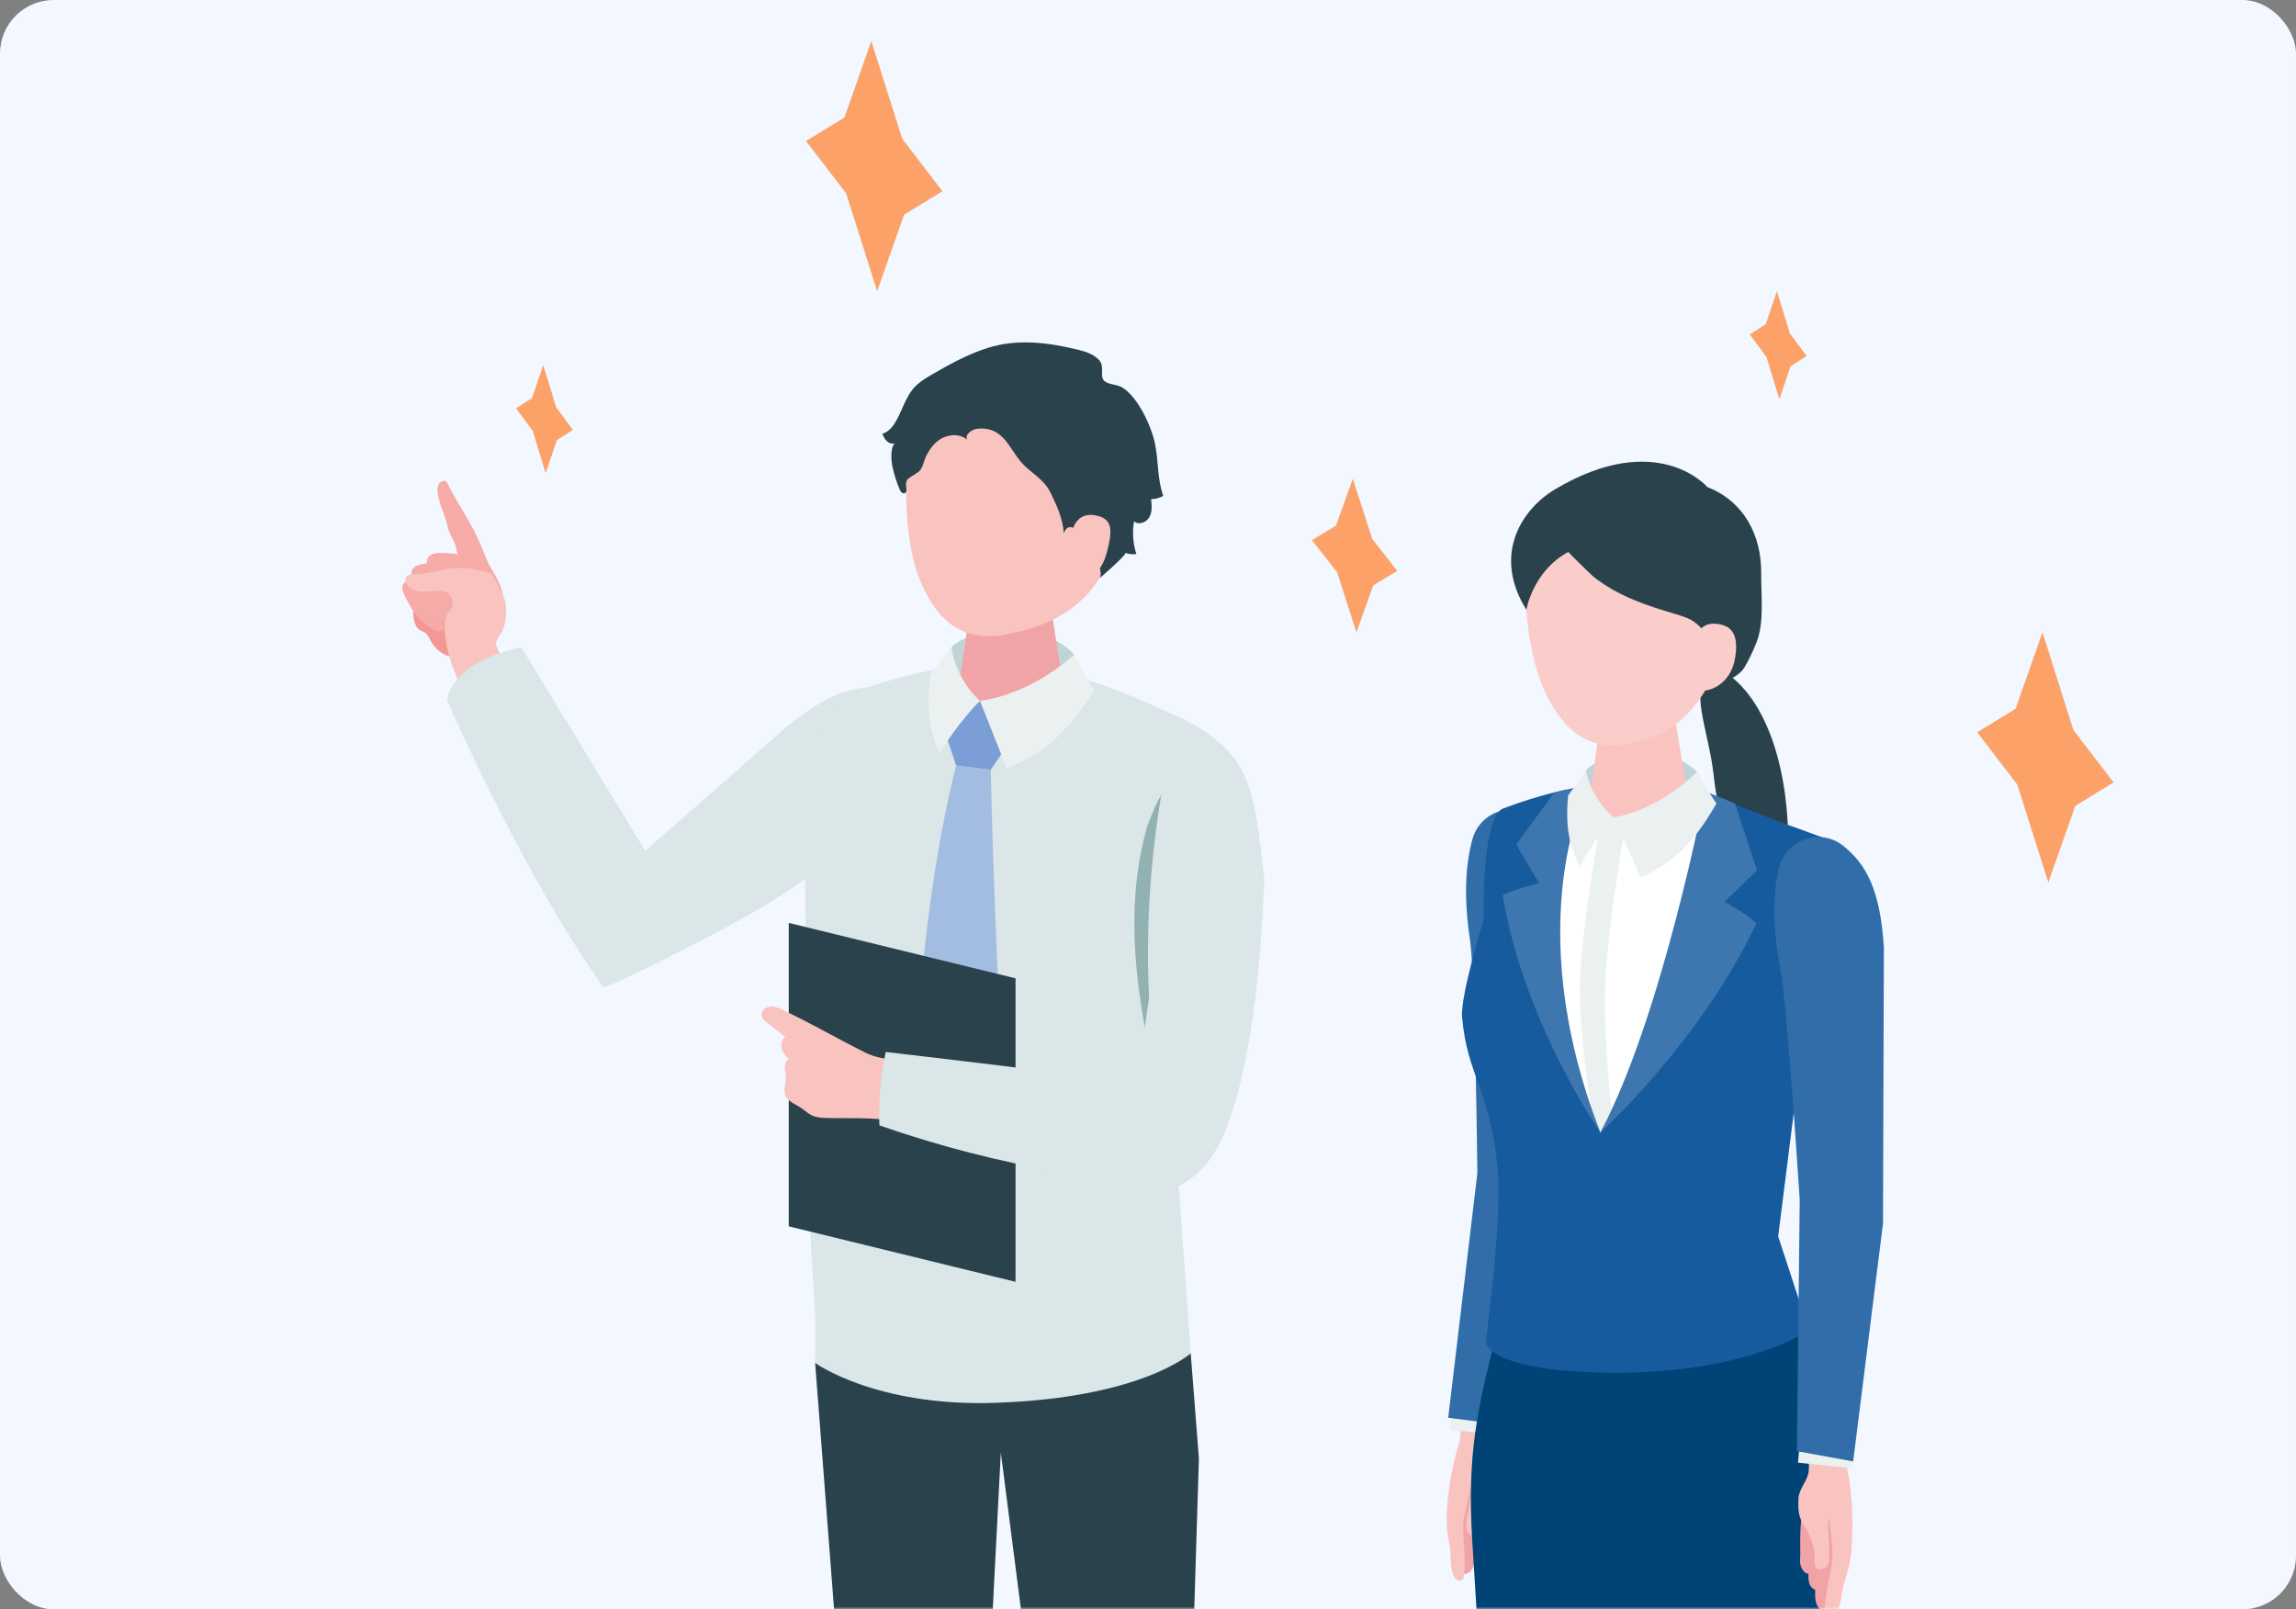 <svg width="428" height="300" viewBox="0 0 428 300" fill="none" xmlns="http://www.w3.org/2000/svg">
<rect x="0" y="0" width="428" height="300" fill="#808080" stroke="none"/>
<rect width="428" height="300" rx="10" fill="#F3F7FF"/>
<mask id="mask0_532_18" style="mask-type:alpha" maskUnits="userSpaceOnUse" x="0" y="0" width="428" height="300">
<rect width="428" height="300" rx="10" fill="#F3F7FF"/>
</mask>
<g mask="url(#mask0_532_18)">
<g clip-path="url(#clip0_532_18)">
<path d="M77.671 116.904C78.095 117.55 78.656 117.55 79.207 117.932C79.822 118.345 79.992 118.992 80.363 119.617C81.157 120.931 82.397 122.044 83.924 122.383C85.248 122.68 86.7 122.521 88.057 122.69C88.417 122.733 88.788 122.754 89.117 122.606C89.434 122.457 89.657 122.16 89.858 121.874C90.791 120.528 91.543 118.759 90.812 117.296C90.505 116.692 89.986 116.226 89.477 115.77C88.3 114.731 87.124 113.703 85.958 112.665C85.365 112.145 84.761 111.615 84.04 111.287C82.726 110.704 81.2 110.884 79.801 111.245C79.101 111.425 78.391 111.658 77.84 112.114C76.653 113.089 76.908 115.696 77.692 116.893L77.671 116.904Z" fill="#F49895"/>
<path d="M83.945 91.161C83.701 90.695 83.457 90.239 83.235 89.773C82.79 89.466 82.132 89.709 81.836 90.165C81.539 90.61 81.518 91.193 81.571 91.733C81.74 93.588 82.694 95.358 83.182 97.149C83.383 97.87 83.521 98.612 83.807 99.3C84.019 99.788 84.294 100.244 84.528 100.731C85.132 102.013 85.322 103.444 85.513 104.854C85.492 104.684 83.934 106.179 83.871 106.783C83.807 107.471 83.871 108.955 84.559 109.263C87.453 110.577 90.049 112.188 93.366 111.933C93.515 111.923 93.695 111.891 93.78 111.774C93.843 111.679 93.843 111.552 93.822 111.435C93.621 109.506 92.656 107.779 91.671 106.147C90.727 104.589 90.282 103.137 89.593 101.515C88.099 97.965 85.799 94.627 83.955 91.172L83.945 91.161Z" fill="#F6ABA8"/>
<path d="M79.928 103.752C79.578 104.154 79.451 104.78 79.674 105.744C80.479 109.167 81.263 111.679 83.913 114.053C84.231 114.339 84.57 114.615 84.973 114.742C85.386 114.858 85.884 114.774 86.128 114.424C86.425 114 86.234 113.417 86.011 112.94C85.471 111.817 84.782 110.778 84.241 109.665C83.553 108.235 83.447 107.927 84.951 107.705C85.545 107.62 85.778 106.889 85.799 106.295C85.831 105.341 85.651 104.388 85.291 103.508C85.248 103.413 85.206 103.307 85.11 103.254C85.047 103.222 84.962 103.211 84.888 103.211C83.383 103.19 80.861 102.671 79.928 103.762V103.752Z" fill="#F6ABA8"/>
<path d="M76.929 106.062C76.632 106.507 76.59 107.143 76.939 108.065C78.19 111.35 79.303 113.745 82.238 115.738C82.588 115.981 82.959 116.215 83.383 116.278C83.807 116.342 84.284 116.183 84.485 115.812C84.729 115.346 84.464 114.795 84.178 114.36C83.5 113.321 82.683 112.378 81.995 111.34C81.115 110.015 80.977 109.718 82.44 109.305C83.012 109.135 83.15 108.393 83.086 107.8C82.991 106.857 82.683 105.924 82.217 105.097C82.164 105.002 82.101 104.907 82.005 104.875C81.931 104.854 81.857 104.854 81.783 104.875C80.288 105.055 77.724 104.875 76.939 106.072L76.929 106.062Z" fill="#F6ABA8"/>
<path d="M75.148 108.955C74.915 109.379 74.926 109.962 75.307 110.768C76.685 113.64 77.872 115.717 80.68 117.307C81.02 117.497 81.369 117.678 81.761 117.709C82.143 117.73 82.567 117.561 82.715 117.201C82.895 116.766 82.609 116.289 82.323 115.908C81.634 115.017 80.818 114.233 80.119 113.343C79.229 112.209 79.08 111.955 80.362 111.467C80.871 111.276 80.935 110.587 80.84 110.058C80.68 109.21 80.341 108.394 79.843 107.684C79.79 107.609 79.727 107.525 79.631 107.493C79.568 107.472 79.493 107.493 79.43 107.493C78.095 107.768 75.763 107.8 75.138 108.945L75.148 108.955Z" fill="#F6ABA8"/>
<path d="M94.066 111.742C94.045 111.679 94.023 111.615 93.992 111.552C93.451 110.174 92.709 108.849 92.01 107.546C91.872 107.281 91.713 107.016 91.459 106.867C91.3 106.772 91.109 106.729 90.929 106.698C89.551 106.433 88.099 105.998 86.7 105.882C85.439 105.786 84.241 106.094 83.001 106.094C81.126 106.486 79.377 107.079 77.448 107.047C76.833 107.047 76.113 107.016 75.742 107.514C75.297 108.097 75.721 108.955 76.282 109.421C78.211 111.022 80.553 109.898 82.779 110.237C82.98 110.269 83.171 110.312 83.341 110.418C83.531 110.534 83.659 110.725 83.775 110.916C84.252 111.668 84.771 112.368 84.252 113.184C83.786 113.904 83.288 114.392 83.065 115.261C82.662 116.861 83.012 118.557 83.245 120.147C83.754 123.199 84.994 126.05 86.35 128.805C86.403 128.922 86.478 129.049 86.594 129.091C86.711 129.134 86.838 129.091 86.954 129.049C89.901 127.915 92.667 126.315 95.126 124.322C94.278 123.411 92.285 121.026 92.497 119.67C92.603 118.991 93.483 118.101 93.748 117.402C94.055 116.596 94.246 115.748 94.309 114.89C94.394 113.798 94.415 112.77 94.066 111.742Z" fill="#F9C3C0"/>
<path d="M83.341 130.575C83.341 130.575 97.468 163.069 112.528 184.053C114.976 183.385 126.845 177.461 135.748 172.66C155.704 161.892 159.667 155.088 159.667 155.088C159.667 155.088 167.425 148.645 172.661 140.389C176.55 134.253 175.066 130.586 170.647 129.558C163.44 127.873 157.919 125.329 144.099 137.697C135.546 145.349 120.275 158.607 120.275 158.607L97.192 120.698C97.192 120.698 84.644 122.701 83.351 130.586L83.341 130.575Z" fill="#DAE6E7"/>
<path d="M221.952 252.293L219.472 217.415L227.081 148.369C228.078 142.413 225.693 136.362 219.196 133.426C204.274 126.664 186.798 118.281 158.608 129.346C154.75 130.861 153.298 135.514 151.973 139.435C150.373 144.13 149.599 149.185 149.78 154.166L150.087 162.719C150.225 179.04 150.362 195.35 150.5 211.671C150.585 222.015 151.104 232.221 151.836 242.532C152.153 247.068 151.931 254.084 151.931 254.084C151.931 254.084 160.42 261.651 185.558 261.513C212.944 261.365 221.941 252.293 221.941 252.293H221.952Z" fill="#DAE6E7"/>
<path d="M177.345 120.698C180.757 117.052 194.005 115.367 200.258 121.991C200.714 125.223 201.371 127.321 201.371 127.321L189.925 131.433L177.642 129.695C177.642 129.695 177.038 123.209 177.356 120.698H177.345Z" fill="#BFD4D5"/>
<path d="M188.611 109.602C193.539 109.602 196.156 112.378 196.156 114.773L198.658 130.861C198.435 133.648 193.698 135.906 188.081 135.906C182.464 135.906 178.097 133.648 178.331 130.861L180.757 114.042C180.959 111.594 183.693 109.602 188.621 109.602H188.611Z" fill="#F0A4A8"/>
<path d="M190.635 70.368C204.667 70.474 208.535 81.008 208.535 93.789C208.535 110.439 197.587 115.558 191.96 117.2C185.103 119.203 176.592 120.973 171.378 107.853C168.284 100.053 168.39 86.487 170.106 81.231C171.601 76.653 176.603 70.251 190.624 70.357L190.635 70.368Z" fill="#F9C3C0"/>
<path d="M176.169 136.489L182.655 130.639L187.657 139.117L184.679 143.505L178.246 142.72L176.169 136.489Z" fill="#7A9ED5"/>
<path d="M178.246 142.721L184.689 143.505C184.689 143.505 185.209 170.911 186.936 199.42C187.095 202.027 177.885 208.174 177.885 208.174C177.885 208.174 170.848 201.487 170.912 198.922C171.77 166.524 178.235 142.721 178.235 142.721H178.246Z" fill="#A3BCE2"/>
<path d="M180.238 81.941C179.867 80.839 181.298 79.97 182.453 79.895C187.614 79.588 188.197 84.453 191.398 87.208C192.998 88.586 194.832 89.826 195.764 91.712C196.888 93.991 198.159 96.662 198.297 99.406C200.035 94.595 206.606 106.507 204.91 107.853C205.387 107.472 210.22 103.222 209.785 103.052C210.432 103.307 211.142 103.381 211.831 103.285C211.195 101.325 211.047 99.205 211.396 97.17C212.223 97.954 213.707 97.393 214.258 96.397C214.809 95.4 214.703 94.182 214.576 93.048C215.36 93.048 216.155 92.825 216.844 92.444C215.752 89.402 215.953 86.064 215.339 82.884C214.692 79.525 212.085 73.855 209.054 72.148C208.069 71.597 206.426 71.725 205.737 70.877C205.027 70.008 205.928 68.259 204.9 67.135C203.893 66.044 202.409 65.546 200.968 65.196C195.372 63.84 189.67 63.098 184.085 64.868C180.408 66.033 176.985 67.909 173.657 69.859C172.671 70.431 171.696 71.025 170.859 71.799C168.803 73.696 168.231 76.631 166.758 78.952C166.217 79.811 165.443 80.584 164.468 80.86C164.691 81.347 164.913 81.856 165.306 82.227C165.687 82.587 166.249 82.81 166.768 82.63C165.941 83.584 166.122 85.82 166.365 86.975C166.673 88.448 167.171 90.091 167.807 91.458C167.966 91.808 168.411 92.115 168.739 91.903C168.994 91.734 168.994 91.373 168.962 91.076C168.898 90.504 168.803 89.847 169.163 89.391C169.29 89.232 169.471 89.116 169.64 88.999C170.138 88.671 170.636 88.342 171.134 88.014C172.046 87.409 172.173 85.958 172.65 85.004C173.18 83.933 173.869 82.927 174.823 82.185C176.37 80.977 178.776 80.669 180.249 81.962L180.238 81.941Z" fill="#2A424B"/>
<path d="M199.664 100.17C199.664 100.17 199.908 95.422 203.988 96.036C207.475 96.566 207.39 98.824 206.383 102.787C205.377 106.751 202.95 108.627 200.502 108.521C198.053 108.415 199.664 100.159 199.664 100.159V100.17Z" fill="#F9C3C0"/>
<path d="M220.892 356.228L223.489 271.878L221.963 252.283C221.963 252.283 212.838 260.602 185.58 261.503C163.154 262.245 151.952 254.074 151.952 254.074L158.417 338.233L164.203 418.873C164.203 418.873 167.425 421.416 174.113 421.257C181.68 421.088 185.23 417.559 185.23 417.559L182.665 346.478L186.565 270.776L196.58 348.799L204.603 437.981C204.603 437.981 208.45 441.383 214.714 441.404C221.041 441.425 225.047 438.129 225.047 438.129L220.903 356.228H220.892Z" fill="#2A424B"/>
<path d="M182.655 130.639C182.655 130.639 185.325 137.209 187.657 143.25C194.153 140.58 198.594 137.188 203.967 128.71C202.42 126.241 200.258 121.991 200.258 121.991C200.258 121.991 192.691 129.335 182.655 130.639Z" fill="#EBF1F1"/>
<path d="M182.655 130.639C182.655 130.639 178.32 127.014 177.356 120.698C177.356 120.698 174.865 123.973 173.466 125.658C172.406 132.97 173.583 136.563 175.13 140.474C178.595 134.666 182.665 130.639 182.665 130.639" fill="#EBF1F1"/>
<path d="M147.035 228.607L189.31 238.951V182.378L147.035 172.045V228.607Z" fill="#2A424B"/>
<path d="M153.224 191.98C150.839 190.719 148.444 189.468 145.975 188.292C145.222 187.932 144.428 187.571 143.59 187.635C142.764 187.698 141.916 188.366 141.969 189.203C142.011 189.882 142.605 190.38 143.145 190.793C144.226 191.62 145.318 192.457 146.399 193.284C145.72 193.707 145.509 194.651 145.71 195.424C145.911 196.198 146.452 196.844 147.013 197.417C146.335 197.83 146.187 198.773 146.367 199.558C146.801 201.465 146.123 202.027 146.282 203.754C146.409 205.132 148.041 205.694 149.197 206.446C149.907 206.902 150.521 207.527 151.284 207.898C152.228 208.354 153.319 208.386 154.368 208.417C159.572 208.534 164.193 208.142 169.269 209.551C170.106 206.563 171.399 201.412 172.523 198.519C168.739 197.343 164.818 197.989 161.278 196.209C158.555 194.841 155.905 193.411 153.234 191.991L153.224 191.98Z" fill="#F9C3C0"/>
<path d="M163.928 209.785C163.748 205.196 164.14 200.596 165.104 196.103C183.63 198.254 202.134 200.522 220.627 202.938C221.74 203.087 222.969 203.288 223.679 204.168C224.209 204.814 224.326 205.704 224.421 206.531C224.75 209.318 225.068 212.201 224.262 214.893C221.21 225.099 205.249 219.768 197.969 218.539C186.406 216.588 175.003 213.653 163.928 209.785Z" fill="#DAE6E7"/>
<path d="M211.46 172.946C211.555 182.251 213.23 191.471 215.233 200.554C214.088 195.361 215.233 188.546 215.445 183.258C215.678 177.302 216.091 171.356 216.674 165.432C216.971 162.422 217.31 159.412 217.692 156.413C218.02 153.87 219.292 150.203 218.931 147.691C218.211 142.668 214.215 152.789 213.77 154.357C212.064 160.387 211.396 166.693 211.46 172.946Z" fill="#91B1B3"/>
<path d="M210.495 210.866L214.205 186.024C212.7 156.36 219.695 133.648 219.695 133.648C234.034 140.474 233.705 148.274 235.655 163.524C235.655 163.524 234.818 208.29 223.69 218.199C213.972 228.172 210.495 210.866 210.495 210.866Z" fill="#DAE6E7"/>
</g>
<g clip-path="url(#clip1_532_18)">
<path d="M333.083 161.829C329.988 161.384 326.554 161.574 324.085 159.646C321.732 157.812 321.107 154.781 320.821 151.994C320.672 150.51 320.079 149.037 319.846 147.543C319.591 145.953 319.454 144.353 319.21 142.752C318.712 139.435 317.811 136.192 317.249 132.886C316.91 130.861 316.709 128.699 317.567 126.834C318.097 125.668 319.136 124.545 320.471 124.937C321.743 125.319 322.813 126.156 323.778 127.057C332.076 134.867 334.079 151.157 333.093 161.818L333.083 161.829Z" fill="#2A424B"/>
<path d="M271.349 276.669C271.106 277.485 271.031 278.449 270.968 279C270.66 281.395 270.311 283.844 270.247 286.26C270.205 288.136 271.201 290.245 271.763 292.036C271.911 292.523 272.112 293.085 272.6 293.318C273.087 293.551 273.692 293.308 274.052 292.958C274.783 292.248 274.921 291.135 275.016 290.128C275.016 290.075 275.027 290.012 275.069 289.969C275.112 289.927 275.165 289.906 275.218 289.884C275.705 289.725 276.055 289.291 276.256 288.825C276.447 288.348 276.5 287.839 276.553 287.33C276.86 287.394 277.168 287.224 277.401 287.012C277.899 286.567 278.227 285.91 278.27 285.242C278.323 284.49 278.429 283.759 278.524 283.017C278.736 281.438 278.927 279.859 278.959 278.269C278.959 277.76 279.054 276.902 278.63 276.552C278.026 276.054 276.966 275.99 276.224 275.895C275.228 275.768 273.278 274.994 272.314 275.344C271.826 275.524 271.53 276.054 271.339 276.679L271.349 276.669Z" fill="#F0A4A8"/>
<path d="M273.183 281.65C273.352 280.908 273.533 280.166 273.702 279.424C273.787 279.043 273.914 278.661 273.956 278.28C273.988 278.015 273.925 277.813 274.115 277.57C274.455 278.163 274.105 279.212 273.999 279.848C273.808 281.003 273.607 282.158 273.416 283.314C273.289 284.066 273.172 284.882 273.522 285.56C273.872 286.239 274.91 286.578 275.419 286.006C275.673 285.709 275.705 285.285 275.748 284.893C275.928 283.25 276.521 281.65 277.475 280.304C278.079 279.445 278.832 278.672 279.277 277.718C279.732 276.743 279.838 275.641 279.923 274.56C280.04 273.012 278.726 271.306 278.757 269.78C278.789 268.328 279.266 266.844 279.52 265.403C280.082 262.139 281.799 259.012 282.329 255.738L273.077 255.187C273.077 255.187 272.144 268.593 272.144 268.604C272.112 269.006 271.752 269.642 271.657 270.077C271.487 270.797 271.275 271.518 271.106 272.239C270.756 273.701 270.47 275.185 270.247 276.679C269.95 278.629 269.77 280.601 269.685 282.572C269.601 284.543 269.844 286.112 270.215 288.019C270.554 289.789 270.131 292.714 271.254 294.187C271.572 294.611 272.271 294.802 272.632 294.42C272.822 294.219 272.865 293.933 272.897 293.668C273.321 290.435 272.685 287.383 272.759 284.193C272.78 283.335 272.981 282.487 273.172 281.65H273.183Z" fill="#F9C3C0"/>
<path d="M270.523 263.994L270.279 266.558L281.629 267.597L281.386 265.297L270.523 263.994Z" fill="#EBF1F1"/>
<path d="M277.189 270.829C277.189 270.829 283.781 352.159 285.18 360.171C286.579 368.183 293.838 438.946 294.241 450.232C297.06 452.384 302.221 452.882 305.221 450.444C303.567 426.588 312.682 381.038 307.923 358.507C308.389 351.777 311.102 316.613 310.244 303.439C309.778 288.051 299.551 276.266 299.551 276.266L287.691 265.827L277.189 270.84V270.829Z" fill="#F9C3C0"/>
<path d="M288.645 219.63L293.436 171.918C293.202 161.097 290.754 156.297 286.674 152.704C282.53 149.069 275.928 151.125 274.476 156.445C273.31 160.695 272.738 166.767 274.02 175.193C274.995 181.626 275.398 218.676 275.398 218.676L269.961 264.301L282.011 265.816L288.645 219.62V219.63Z" fill="#316EA9"/>
<path d="M299.869 275.619C299.869 275.619 301.744 360.287 302.603 369.295C303.461 378.303 305.496 456.125 305.136 468.705C308.57 470.549 312.872 471.28 316.105 469.563C315.861 450.37 328.844 394.264 325.622 368.871C328.239 347.707 341.964 275.863 341.964 275.863L327.392 266.452L299.869 275.619Z" fill="#FACDCB"/>
<path d="M278.98 248.499C288.264 249.962 306.736 254.01 332.648 243.741C336.993 253.618 344.179 263.835 344.168 274.093C344.136 305.22 336.071 314.323 335.626 373.98C322.665 380.572 300.748 379.798 281.004 374.838C279.001 354.84 276.426 320.322 274.433 286.981C273.48 270.988 275.366 262.722 278.99 248.489L278.98 248.499Z" fill="#004376"/>
<path d="M337.216 248.022L331.472 230.483L339.431 167.266C341.413 159.815 342.61 158.088 341.9 156.954C340.713 156.434 334.206 154.092 332.415 153.446C318.33 148.2 306.217 140.961 280.199 150.712C276.638 152.047 276.489 166.799 276.585 171.367C276.585 171.367 272.208 185.6 272.547 189.564C273.511 200.755 277.846 203.119 279.192 218.03C280.05 227.483 276.945 250.195 276.945 250.195C276.945 250.195 277.168 255.664 300.229 255.897C325.346 256.151 337.205 248.012 337.205 248.012L337.216 248.022Z" fill="#165B9E"/>
<path d="M344.126 282.678C344.274 283.579 344.221 284.628 344.221 285.221C344.221 287.818 344.264 290.489 343.999 293.075C343.797 295.088 342.43 297.208 341.593 299.041C341.36 299.539 341.084 300.122 340.523 300.302C339.971 300.483 339.357 300.143 339.018 299.72C338.339 298.861 338.339 297.653 338.371 296.561C338.371 296.498 338.371 296.434 338.339 296.381C338.308 296.328 338.244 296.307 338.191 296.275C337.693 296.042 337.375 295.533 337.227 295.003C337.089 294.473 337.099 293.912 337.11 293.361C336.771 293.382 336.464 293.159 336.241 292.905C335.764 292.364 335.51 291.612 335.552 290.891C335.605 290.086 335.584 289.28 335.584 288.475C335.563 286.758 335.584 285.052 335.764 283.346C335.828 282.805 335.849 281.872 336.347 281.555C337.057 281.109 338.212 281.184 339.007 281.184C340.088 281.184 342.282 280.622 343.267 281.131C343.766 281.385 344.009 281.989 344.126 282.689V282.678Z" fill="#F0A4A8"/>
<path d="M341.487 287.754C341.402 286.938 341.317 286.122 341.233 285.306C341.19 284.893 341.105 284.459 341.116 284.045C341.116 283.759 341.211 283.558 341.042 283.272C340.597 283.865 340.83 285.031 340.862 285.73C340.915 286.991 340.957 288.253 341.01 289.524C341.042 290.351 341.052 291.231 340.586 291.909C340.12 292.587 338.954 292.81 338.498 292.131C338.265 291.782 338.286 291.326 338.297 290.902C338.329 289.122 337.905 287.331 337.078 285.751C336.548 284.745 335.849 283.823 335.51 282.742C335.16 281.629 335.202 280.442 335.255 279.276C335.34 277.602 336.972 275.97 337.152 274.327C337.322 272.769 337.004 271.116 336.93 269.547C336.771 265.976 335.372 262.404 335.245 258.833L345.207 259.511L344.37 273.977C344.348 274.412 344.645 275.143 344.698 275.62C344.772 276.415 344.91 277.209 344.995 278.004C345.164 279.615 345.27 281.247 345.302 282.869C345.345 284.999 345.281 287.129 345.101 289.249C344.921 291.368 344.444 293.011 343.797 295.004C343.193 296.848 343.257 300.027 341.847 301.447C341.445 301.85 340.682 301.966 340.342 301.511C340.173 301.278 340.162 300.96 340.152 300.673C340.13 297.155 341.243 293.986 341.582 290.563C341.678 289.641 341.582 288.708 341.487 287.786V287.754Z" fill="#F9C3C0"/>
<path d="M335.404 270.098L335.16 272.663L345.292 273.744L345.059 271.455L335.404 270.098Z" fill="#EBF1F1"/>
<path d="M331.588 161.924C332.818 156.551 339.325 154.219 343.617 157.685C347.846 161.097 350.495 165.792 351.174 176.592L351.015 228.066L345.451 272.43L334.959 270.522L335.489 223.71C335.489 223.71 333.136 187.052 331.896 180.672C330.274 172.3 330.592 166.216 331.578 161.924H331.588Z" fill="#316EA9"/>
<path d="M295.64 143.632C298.565 140.198 310.445 138.153 316.348 143.855C316.889 146.748 317.567 148.613 317.567 148.613L307.414 152.789L296.265 151.729C296.265 151.729 295.46 145.9 295.64 143.632Z" fill="#BFD4D5"/>
<path d="M290.087 151.538C290.087 151.538 287.162 187.635 298.332 211.131C302.486 202.928 318.415 171.907 316.931 154.495L300.822 152.375L290.087 151.527V151.538Z" fill="white"/>
<path d="M305.464 130.564C310 130.522 312.438 133.055 312.459 135.259L314.907 150.065C314.727 152.63 310.382 154.76 305.21 154.813C300.038 154.866 295.99 152.82 296.18 150.256L298.268 134.74C298.427 132.483 300.928 130.617 305.475 130.575L305.464 130.564Z" fill="#F9C3C0"/>
<path d="M304.108 91.204C317.843 90.218 322.453 100.223 323.449 112.728C320.821 127.64 314.43 134.889 309.057 136.934C302.507 139.425 294.315 141.83 288.19 129.399C284.544 122.002 283.601 108.722 284.872 103.444C285.985 98.845 290.373 92.2 304.108 91.204Z" fill="#FACDCB"/>
<path d="M292.397 102.893C292.27 102.957 296.785 107.312 297.071 107.535C301.649 111.117 306.778 112.834 312.279 114.455C313.434 114.795 314.61 115.144 315.628 115.801C316.423 116.321 317.101 117.01 317.694 117.741C319.814 120.369 320.863 123.538 321.075 126.876C322.336 126.993 324.414 125.689 325.145 124.471C326.046 122.966 326.798 121.365 327.445 119.723C328.918 115.971 328.261 110.905 328.303 106.867C328.367 99.777 325.092 93.471 318.277 90.801C318.277 90.801 308.972 79.864 289.864 91.225C283.569 94.976 278.185 103.508 284.533 113.671C284.533 113.671 285.741 106.412 292.397 102.872V102.893Z" fill="#2A424B"/>
<path d="M315.893 120.656C315.893 120.656 315.755 115.993 319.803 116.279C323.258 116.523 324.096 118.843 323.417 122.797C322.739 126.75 319.772 128.689 317.366 128.774C314.96 128.859 315.893 120.666 315.893 120.666V120.656Z" fill="#FACDCB"/>
<path d="M296.838 208.057C296.838 208.057 294.23 192.87 294.527 182.834C294.824 172.745 298.501 152.28 298.501 152.28L303.165 152.481C303.165 152.481 299.741 172.649 299.254 182.654C298.766 192.616 300.483 207.803 300.483 207.803L298.342 211.131L296.848 208.057H296.838Z" fill="#EBF1F1"/>
<path d="M298.332 211.131C298.332 211.131 317.154 194.004 327.423 172.109C325.272 170.106 321.436 168.113 321.436 168.113L327.54 162.263L323.417 149.779L317.896 147.521C317.896 147.521 309.916 189.32 298.321 211.12L298.332 211.131Z" fill="#3E77AF"/>
<path d="M298.332 211.131C298.332 211.131 284.067 190.645 280.114 166.895C282.721 165.549 286.928 164.68 286.928 164.68L282.647 157.431L289.769 147.691L296.127 146.419C296.127 146.419 282.869 171.452 298.342 211.12L298.332 211.131Z" fill="#3E77AF"/>
<path d="M300.822 152.386C300.822 152.386 303.493 158.204 305.846 163.556C311.601 160.886 315.458 157.643 319.962 149.779C318.457 147.617 316.348 143.865 316.348 143.865C316.348 143.865 309.831 150.796 300.822 152.386Z" fill="#EBF1F1"/>
<path d="M300.822 152.386C300.822 152.386 296.763 149.291 295.629 143.643C295.629 143.643 293.51 146.695 292.323 148.274C291.666 154.908 292.874 158.098 294.432 161.574C297.325 156.201 300.822 152.397 300.822 152.397V152.386Z" fill="#EBF1F1"/>
</g>
<path d="M163.508 54.28L168.535 40.01L175.681 35.642L168.191 25.889L162.419 7.649L157.412 21.909L150.246 26.288L157.736 36.05L163.508 54.28Z" fill="#FCA167"/>
<path d="M381.827 164.499L386.853 150.229L394 145.861L386.51 136.109L380.738 117.868L375.731 132.128L368.565 136.507L376.055 146.269L381.827 164.499Z" fill="#FCA167"/>
<path d="M252.856 117.868L256.002 109.101L260.465 106.43L255.792 100.443L252.177 89.253L249.042 98.001L244.568 100.691L249.251 106.678L252.856 117.868Z" fill="#FCA167"/>
<path d="M101.718 88.194L103.819 82.031L106.794 80.143L103.676 75.928L101.262 68.058L99.181 74.22L96.196 76.108L99.314 80.323L101.718 88.194Z" fill="#FCA167"/>
<path d="M331.695 74.416L333.796 68.254L336.771 66.366L333.653 62.151L331.239 54.28L329.157 60.443L326.173 62.331L329.29 66.546L331.695 74.416Z" fill="#FCA167"/>
</g>
<defs>
<clipPath id="clip0_532_18">
<rect width="160.655" height="408.331" fill="white" transform="matrix(-1 0 0 1 235.655 63.818)"/>
</clipPath>
<clipPath id="clip1_532_18">
<rect width="81.499" height="406.296" fill="white" transform="translate(269.675 86.074)"/>
</clipPath>
</defs>
</svg>
